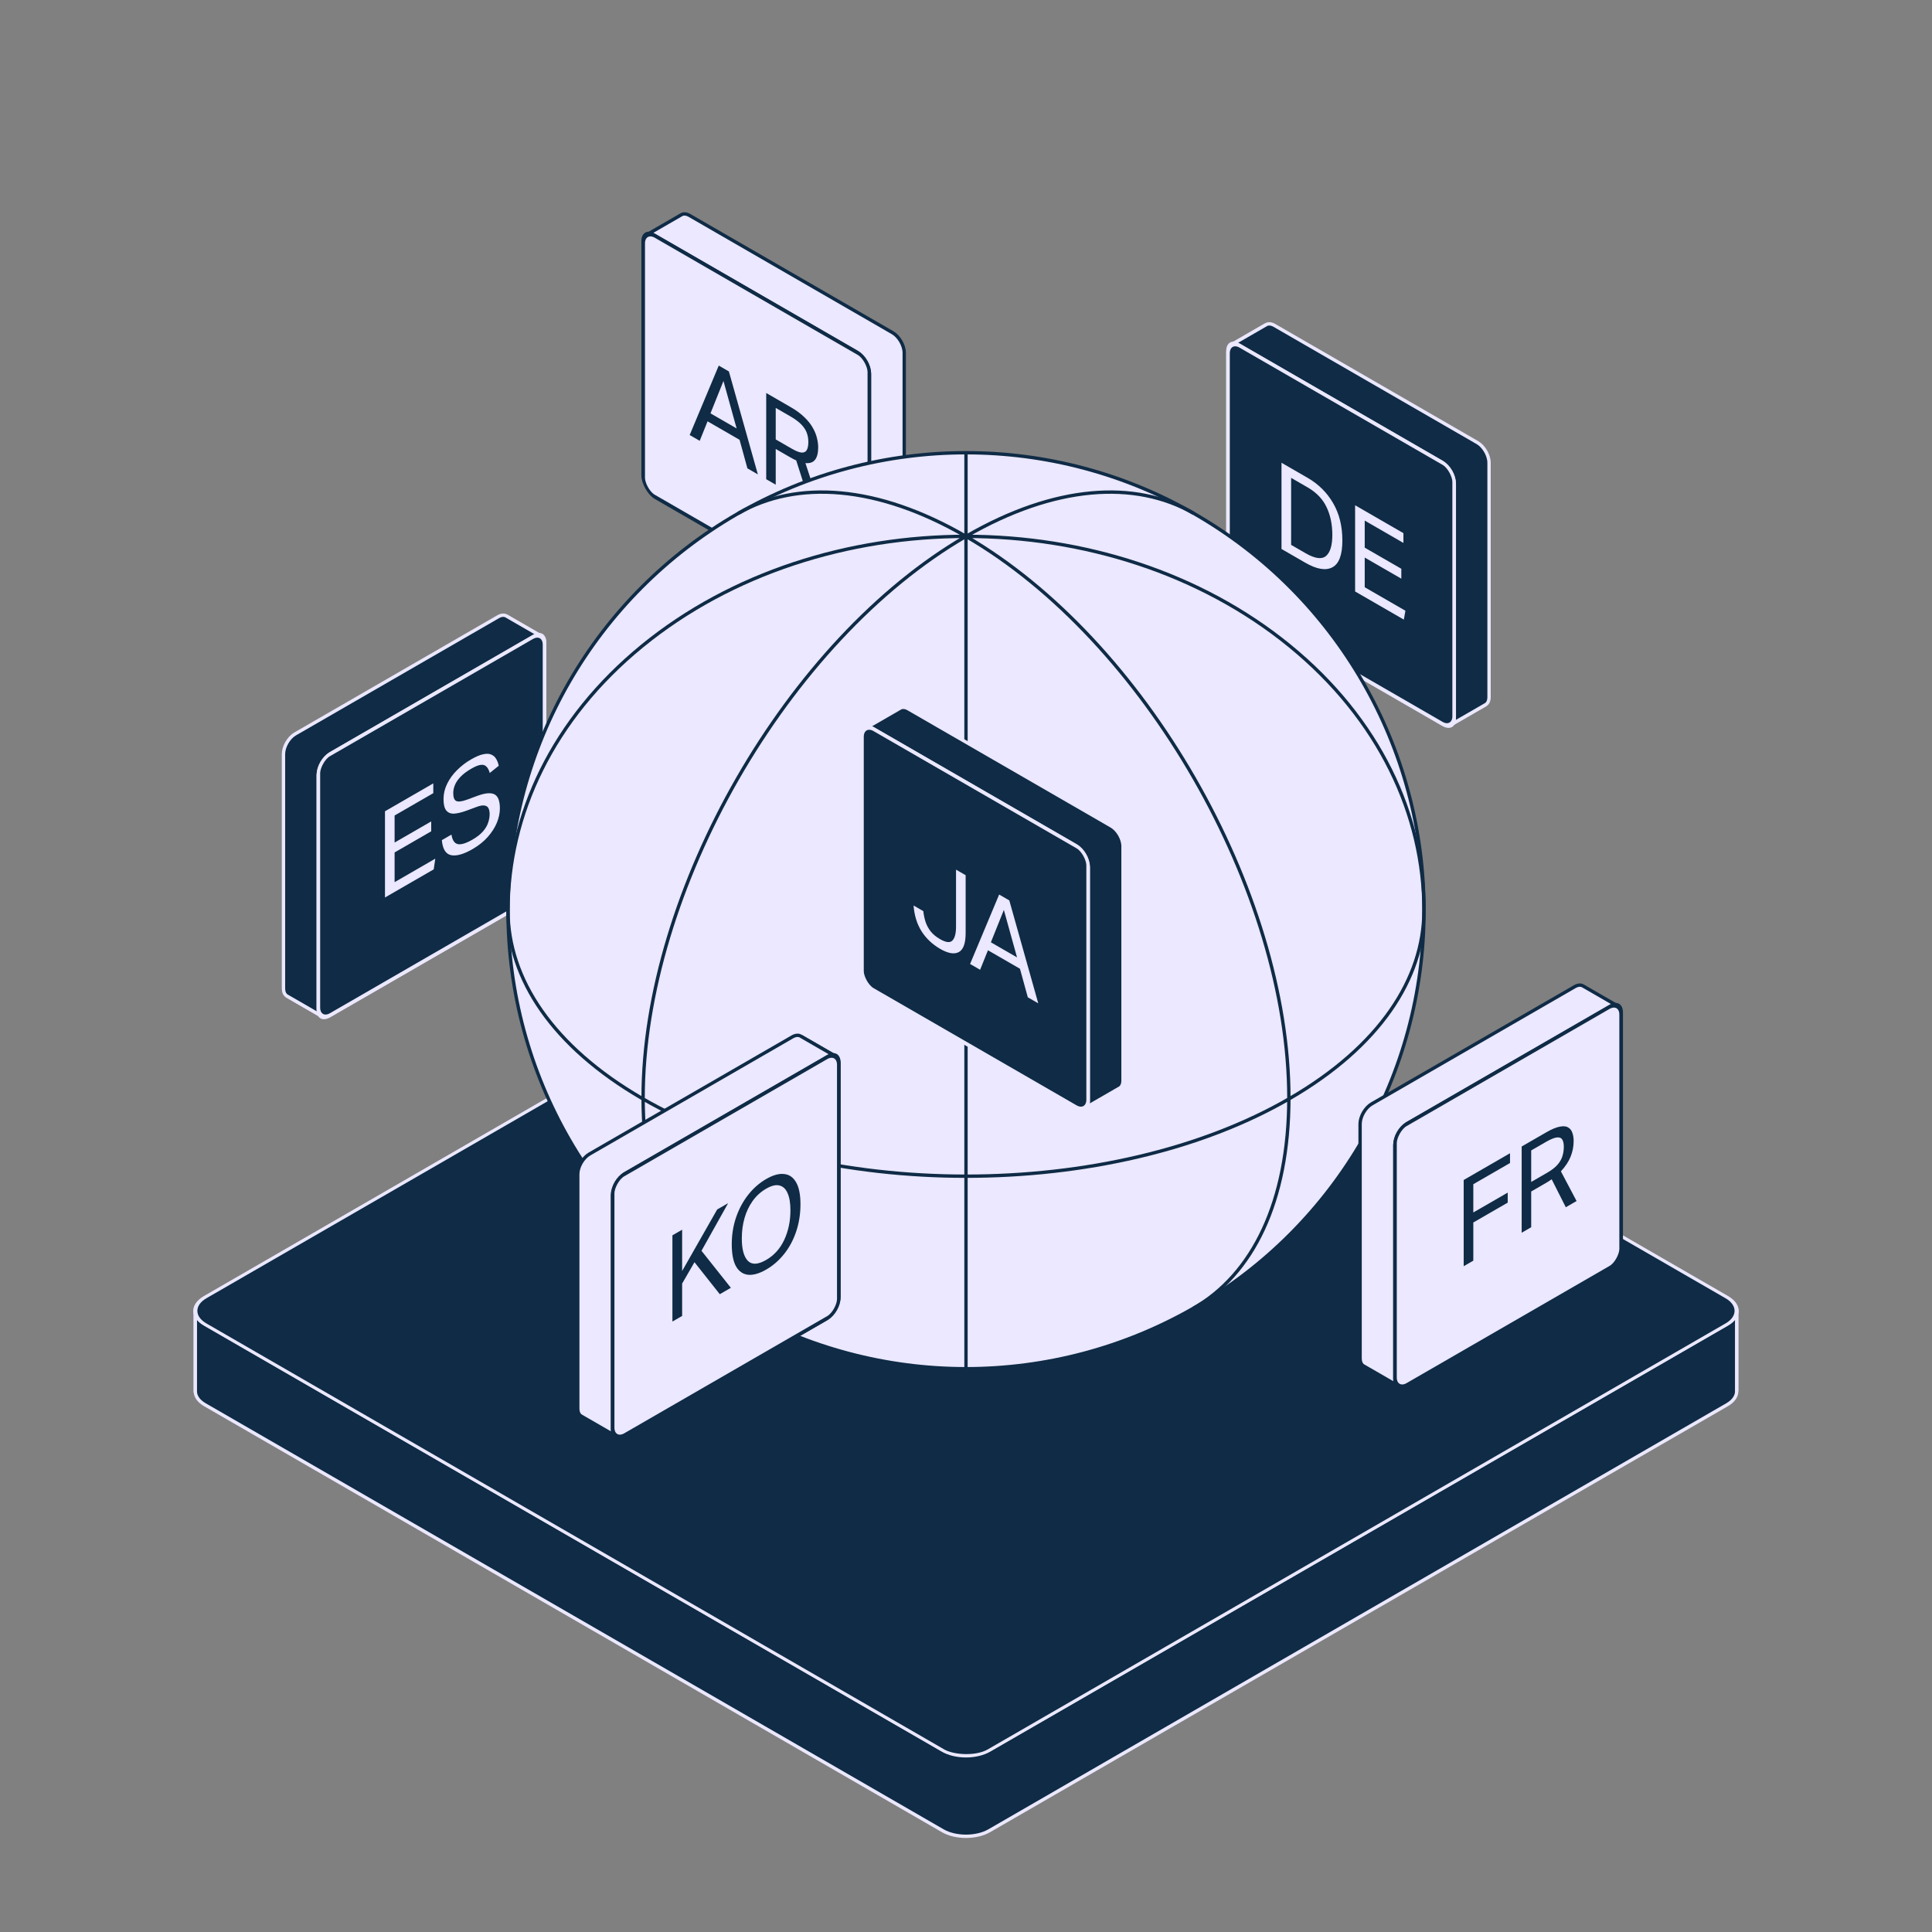 <svg width="576" height="576" viewBox="0 0 576 576" fill="none" xmlns="http://www.w3.org/2000/svg">
<rect x="0" y="0" width="576" height="576" fill="#808080" stroke="none"/>
<path fill-rule="evenodd" clip-rule="evenodd" d="M432.607 216.034C431.975 216.444 431.078 216.411 430.084 215.836L369.571 180.899C367.657 179.794 366.106 177.108 366.106 174.899V105.022C366.106 103.962 366.464 103.204 367.047 102.825L377.439 96.825C376.856 97.204 376.499 97.962 376.499 99.022V168.899C376.499 171.108 378.05 173.794 379.963 174.899L440.476 209.836C441.471 210.411 442.368 210.444 442.999 210.034L432.607 216.034Z" fill="#0F2B46" stroke="#EBE8FF"/>
<path fill-rule="evenodd" clip-rule="evenodd" d="M367.047 102.825C367.679 102.414 368.576 102.448 369.57 103.022L430.084 137.96C431.997 139.064 433.548 141.751 433.548 143.96V213.836C433.548 214.897 433.19 215.654 432.607 216.034L442.999 210.034C443.583 209.654 443.94 208.897 443.94 207.836V137.96C443.94 135.751 442.389 133.064 440.476 131.96L379.963 97.022C378.968 96.448 378.071 96.415 377.439 96.825L367.047 102.825Z" fill="#0F2B46" stroke="#EBE8FF"/>
<rect width="77.874" height="77.877" rx="4" transform="matrix(0.866 0.5 0 1 366.106 101.022)" fill="#0F2B46" stroke="#EBE8FF" stroke-width="1.252"/>
<path d="M382.063 137.966L389.857 142.466C393.079 144.326 395.604 146.828 397.433 149.972C399.283 153.129 400.208 156.843 400.208 161.115C400.208 165.435 399.21 168.111 397.215 169.142C395.24 170.186 392.549 169.724 389.14 167.756L382.063 163.67L382.063 137.966ZM397.215 159.458C397.215 156.314 396.633 153.542 395.469 151.142C394.326 148.754 392.455 146.81 389.857 145.31L384.931 142.466L384.931 162.446L389.265 164.948C392.029 166.544 394.045 166.82 395.313 165.776C396.581 164.708 397.215 162.602 397.215 159.458ZM404.007 150.636L418.411 158.952L418.411 161.868L406.875 155.208L406.875 163.272L417.787 169.572L417.787 172.524L406.875 166.224L406.875 175.08L419.003 182.082L418.535 184.728L404.007 176.34L404.007 150.636Z" fill="#EBE8FF"/>
<path fill-rule="evenodd" clip-rule="evenodd" d="M95.848 302.895C96.48 303.306 97.377 303.272 98.372 302.698L158.885 267.76C160.798 266.656 162.349 263.97 162.349 261.76V191.884C162.349 190.823 161.992 190.066 161.409 189.687L151.016 183.687C151.599 184.066 151.957 184.823 151.957 185.884V255.76C151.957 257.97 150.406 260.656 148.493 261.76L87.98 296.698C86.985 297.272 86.088 297.306 85.456 296.895L95.848 302.895Z" fill="#0F2B46" stroke="#EBE8FF"/>
<path fill-rule="evenodd" clip-rule="evenodd" d="M161.409 189.687C160.777 189.276 159.88 189.309 158.885 189.884L98.372 224.821C96.459 225.926 94.908 228.612 94.908 230.821V300.698C94.908 301.758 95.265 302.516 95.849 302.895L85.456 296.895C84.873 296.516 84.516 295.758 84.516 294.698V224.821C84.516 222.612 86.067 219.926 87.98 218.821L148.493 183.884C149.488 183.309 150.385 183.276 151.016 183.687L161.409 189.687Z" fill="#0F2B46" stroke="#EBE8FF"/>
<rect width="77.874" height="77.877" rx="4" transform="matrix(-0.866 0.5 0 1 162.349 187.884)" fill="#0F2B46" stroke="#EBE8FF" stroke-width="1.252"/>
<path d="M114.779 241.871L129.182 233.555L129.182 236.471L117.647 243.131L117.647 251.195L128.559 244.895L128.559 247.847L117.647 254.147L117.647 263.003L129.775 256.001L129.307 259.187L114.779 267.575L114.779 241.871ZM145.979 242.721C145.979 242.049 145.875 241.485 145.667 241.029C145.459 240.549 145.064 240.261 144.482 240.165C143.9 240.045 143.048 240.201 141.926 240.633L139.12 241.677C137.665 242.205 136.418 242.505 135.379 242.577C134.36 242.613 133.581 242.295 133.04 241.623C132.5 240.951 132.23 239.823 132.23 238.239C132.23 236.655 132.594 235.125 133.321 233.649C134.048 232.173 135.025 230.829 136.252 229.617C137.499 228.369 138.891 227.301 140.429 226.413C141.905 225.561 143.131 225.045 144.108 224.865C145.106 224.649 145.906 224.691 146.509 224.991C147.132 225.255 147.61 225.687 147.943 226.287C148.296 226.875 148.546 227.547 148.691 228.303L146.01 230.463C145.781 229.611 145.459 228.981 145.043 228.573C144.649 228.129 144.087 227.949 143.36 228.033C142.653 228.105 141.697 228.489 140.492 229.185C139.141 229.965 138.07 230.775 137.28 231.615C136.511 232.419 135.961 233.229 135.628 234.045C135.296 234.861 135.129 235.665 135.129 236.457C135.129 237.705 135.42 238.485 136.002 238.797C136.605 239.097 137.675 238.971 139.213 238.419L142.331 237.267C144.638 236.415 146.332 236.265 147.413 236.817C148.494 237.369 149.034 238.773 149.034 241.029C149.034 242.397 148.733 243.819 148.13 245.295C147.527 246.747 146.623 248.157 145.418 249.525C144.212 250.893 142.695 252.105 140.866 253.161C138.247 254.673 136.127 255.273 134.506 254.961C132.885 254.625 131.96 253.131 131.731 250.479L134.599 248.823C134.849 250.455 135.462 251.397 136.439 251.649C137.436 251.889 138.912 251.445 140.866 250.317C142.175 249.561 143.204 248.763 143.952 247.923C144.7 247.059 145.22 246.195 145.511 245.331C145.823 244.431 145.979 243.561 145.979 242.721Z" fill="#EBE8FF"/>
<path fill-rule="evenodd" clip-rule="evenodd" d="M258.253 183.266C257.621 183.676 256.724 183.643 255.729 183.068L195.216 148.131C193.303 147.027 191.752 144.34 191.752 142.131V72.255C191.752 71.194 192.109 70.436 192.692 70.057L203.085 64.057C202.502 64.436 202.144 65.194 202.144 66.255V136.131C202.144 138.34 203.695 141.027 205.608 142.131L266.121 177.068C267.116 177.643 268.013 177.676 268.645 177.266L258.253 183.266Z" fill="#EBE8FF"/>
<path fill-rule="evenodd" clip-rule="evenodd" d="M192.692 70.057C193.324 69.647 194.221 69.68 195.216 70.255L255.729 105.192C257.642 106.296 259.193 108.983 259.193 111.192V181.068C259.193 182.129 258.836 182.887 258.253 183.266L268.645 177.266C269.228 176.887 269.585 176.129 269.585 175.068V105.192C269.585 102.983 268.034 100.296 266.121 99.192L205.608 64.255C204.613 63.68 203.716 63.647 203.085 64.057L192.692 70.057Z" fill="#EBE8FF" stroke="#0F2B46"/>
<rect width="77.874" height="77.877" rx="4" transform="matrix(0.866 0.5 0 1 191.752 68.255)" fill="#EBE8FF" stroke="#0F2B46" stroke-width="1.252"/>
<path d="M220.49 131.118L210.95 125.61L208.612 131.424L205.619 129.696L214.286 108.996L217.31 110.742L225.946 141.433L222.828 139.632L220.49 131.118ZM215.689 113.586L211.823 123.234L219.617 127.734L215.689 113.586ZM228.435 117.165L235.73 121.378C237.393 122.338 238.754 123.34 239.814 124.384C240.895 125.416 241.726 126.46 242.308 127.516C242.911 128.56 243.327 129.58 243.556 130.576C243.805 131.56 243.93 132.496 243.93 133.384C243.93 135.016 243.628 136.234 243.026 137.038C242.423 137.842 241.456 138.184 240.126 138.064L244.803 152.32L241.591 150.466L237.383 137.272C236.801 137.008 236.229 136.714 235.668 136.39L231.272 133.852L231.272 144.508L228.435 142.869L228.435 117.165ZM240.999 131.764C240.999 130.804 240.843 129.898 240.531 129.046C240.22 128.194 239.679 127.366 238.91 126.562C238.141 125.758 237.05 124.948 235.637 124.132L231.272 121.612L231.272 131.008L236.011 133.744C237.341 134.512 238.359 134.908 239.066 134.932C239.794 134.944 240.292 134.668 240.563 134.104C240.854 133.528 240.999 132.748 240.999 131.764Z" fill="#0F2B46"/>
<path fill-rule="evenodd" clip-rule="evenodd" d="M58.236 390.985C58.156 389.48 59.111 387.96 61.101 386.811L281.071 259.811C284.898 257.602 291.101 257.602 294.928 259.811L514.898 386.811C516.735 387.871 517.69 389.248 517.763 390.637V414.637C517.69 413.248 516.735 411.871 514.898 410.811L294.928 283.811C291.101 281.602 284.898 281.602 281.071 283.811L61.101 410.811C59.111 411.96 58.156 413.48 58.236 414.985V390.985Z" fill="#0F2B46" stroke="#EBE8FF" stroke-linejoin="round"/>
<path fill-rule="evenodd" clip-rule="evenodd" d="M517.763 390.637C517.843 392.142 516.888 393.662 514.898 394.811L294.928 521.811C291.102 524.02 284.898 524.02 281.071 521.811L61.101 394.811C59.264 393.751 58.309 392.374 58.236 390.985V414.985C58.309 416.374 59.264 417.751 61.101 418.811L281.071 545.811C284.898 548.02 291.102 548.02 294.928 545.811L514.898 418.811C516.888 417.662 517.843 416.142 517.763 414.637V390.637Z" fill="#0F2B46" stroke="#EBE8FF" stroke-linejoin="round"/>
<rect width="270" height="270" rx="8" transform="matrix(0.866 -0.5 0.866 0.5 54.173 390.811)" fill="#0F2B46" stroke="#EBE8FF"/>
<circle cx="287.998" cy="271.52" r="136.544" fill="#EBE8FF" stroke="#0F2B46" stroke-linejoin="round"/>
<path d="M191.449 192.601L191.133 192.214L191.449 192.601ZM288 159.912V159.412V159.912ZM384.552 192.601L384.236 192.988L384.552 192.601ZM384.535 327.485L384.786 327.917L384.535 327.485ZM287.991 350.667V350.167V350.167V350.667ZM191.446 327.485L191.697 327.052L191.446 327.485ZM287.996 159.913L288.247 160.345L287.996 159.913ZM287.998 159.912L288.249 159.48L287.998 159.912ZM191.766 192.988C218.326 171.279 253.155 160.412 288 160.412V159.412C252.957 159.412 217.896 170.339 191.133 192.214L191.766 192.988ZM288 160.412C322.846 160.412 357.675 171.278 384.236 192.988L384.869 192.214C358.105 170.339 323.044 159.412 288 159.412V160.412ZM151.956 271.519C151.956 243.12 165.21 214.694 191.766 192.988L191.133 192.214C164.365 214.093 150.956 242.794 150.956 271.519H151.956ZM384.236 192.988C410.792 214.694 424.045 243.12 424.045 271.519H425.045C425.045 242.794 411.636 214.093 384.869 192.214L384.236 192.988ZM384.285 327.052C357.719 342.453 322.868 350.167 287.991 350.167V351.167C322.998 351.167 358.032 343.427 384.786 327.917L384.285 327.052ZM287.991 350.167C253.113 350.167 218.263 342.453 191.697 327.052L191.196 327.917C217.95 343.427 252.984 351.167 287.991 351.167V350.167ZM191.697 327.052C165.129 311.65 151.956 291.533 151.956 271.517H150.956C150.956 292.014 164.444 312.409 191.196 327.917L191.697 327.052ZM424.026 271.517C424.026 291.533 410.853 311.65 384.285 327.052L384.786 327.917C411.538 312.409 425.026 292.014 425.026 271.517H424.026ZM192.235 327.323C192.235 296.612 202.975 262.55 220.363 232.31C237.751 202.07 261.759 175.7 288.247 160.345L287.746 159.48C261.07 174.944 236.948 201.46 219.496 231.811C202.044 262.163 191.235 296.396 191.235 327.323H192.235ZM220.37 389.574C203.048 379.644 192.235 358.151 192.235 327.323H191.235C191.235 358.36 202.129 380.27 219.872 390.441L220.37 389.574ZM288.247 160.345C314.634 145.049 338.415 143.609 355.609 153.458L356.106 152.59C338.494 142.502 314.314 144.078 287.746 159.48L288.247 160.345ZM287.747 160.345C314.235 175.7 338.244 202.07 355.631 232.31C373.019 262.549 383.759 296.612 383.759 327.323H384.759C384.759 296.396 373.95 262.162 356.498 231.811C339.046 201.46 314.924 174.944 288.249 159.48L287.747 160.345ZM220.39 153.455C237.584 143.609 261.363 145.05 287.747 160.345L288.249 159.48C261.683 144.079 237.505 142.502 219.893 152.587L220.39 153.455ZM383.759 327.323C383.759 358.16 372.94 379.657 355.608 389.583L356.105 390.45C373.858 380.283 384.759 358.37 384.759 327.323H383.759ZM287.497 134.8V408.237H288.497V134.8H287.497Z" fill="#0F2B46"/>
<path fill-rule="evenodd" clip-rule="evenodd" d="M183.582 428.144C184.214 428.555 185.11 428.521 186.105 427.947L246.618 393.01C248.532 391.905 250.083 389.219 250.083 387.01V317.133C250.083 316.073 249.725 315.315 249.142 314.936L238.75 308.936C239.333 309.315 239.69 310.073 239.69 311.133V381.01C239.69 383.219 238.139 385.905 236.226 387.01L175.713 421.947C174.718 422.521 173.821 422.555 173.189 422.144L183.582 428.144Z" fill="#0F2B46" stroke="#0F2B46"/>
<path fill-rule="evenodd" clip-rule="evenodd" d="M249.142 314.936C248.51 314.525 247.613 314.559 246.619 315.133L186.105 350.07C184.192 351.175 182.641 353.861 182.641 356.07V425.947C182.641 427.007 182.999 427.765 183.582 428.144L173.19 422.144C172.606 421.765 172.249 421.007 172.249 419.947V350.07C172.249 347.861 173.8 345.175 175.713 344.07L236.226 309.133C237.221 308.559 238.118 308.525 238.75 308.936L249.142 314.936Z" fill="#EBE8FF" stroke="#0F2B46"/>
<rect width="77.874" height="77.877" rx="4" transform="matrix(-0.866 0.5 0 1 250.083 313.133)" fill="#EBE8FF" stroke="#0F2B46" stroke-width="1.252"/>
<path d="M200.472 368.298L203.371 366.624L203.371 378.936L213.815 360.594L217.089 358.704L209.139 372.906L217.899 383.94L214.595 385.848L207.05 376.308L203.371 382.68L203.371 392.328L200.472 394.002L200.472 368.298ZM218.166 370.97C218.166 368.09 218.602 365.39 219.475 362.87C220.348 360.35 221.554 358.118 223.092 356.174C224.65 354.218 226.428 352.664 228.423 351.512C230.46 350.336 232.237 349.838 233.754 350.018C235.292 350.162 236.487 350.984 237.339 352.484C238.212 353.972 238.649 356.156 238.649 359.036C238.649 361.916 238.223 364.622 237.371 367.154C236.539 369.65 235.354 371.87 233.816 373.814C232.278 375.758 230.48 377.324 228.423 378.512C226.407 379.676 224.619 380.192 223.06 380.06C221.522 379.892 220.317 379.064 219.444 377.576C218.592 376.052 218.166 373.85 218.166 370.97ZM221.159 369.206C221.159 372.422 221.761 374.654 222.967 375.902C224.172 377.126 225.991 377.036 228.423 375.632C230.792 374.264 232.59 372.266 233.816 369.638C235.043 366.986 235.656 364.052 235.656 360.836C235.656 358.7 235.375 357.002 234.814 355.742C234.274 354.47 233.463 353.702 232.382 353.438C231.322 353.162 230.002 353.48 228.423 354.392C226.822 355.316 225.482 356.534 224.401 358.046C223.32 359.558 222.51 361.262 221.969 363.158C221.429 365.054 221.159 367.07 221.159 369.206Z" fill="#0F2B46"/>
<path fill-rule="evenodd" clip-rule="evenodd" d="M416.826 413.182C417.458 413.592 418.355 413.559 419.35 412.984L479.863 378.047C481.776 376.943 483.327 374.256 483.327 372.047V302.171C483.327 301.11 482.97 300.353 482.386 299.973L471.994 293.973C472.577 294.353 472.935 295.11 472.935 296.171V366.047C472.935 368.256 471.384 370.943 469.47 372.047L408.957 406.984C407.963 407.559 407.066 407.592 406.434 407.182L416.826 413.182Z" fill="#0F2B46"/>
<path fill-rule="evenodd" clip-rule="evenodd" d="M482.386 299.973C481.755 299.563 480.858 299.596 479.863 300.171L419.35 335.108C417.437 336.212 415.886 338.899 415.886 341.108V410.984C415.886 412.045 416.243 412.803 416.826 413.182L406.434 407.182C405.851 406.803 405.493 406.045 405.493 404.984V335.108C405.493 332.899 407.044 330.212 408.958 329.108L469.471 294.171C470.465 293.596 471.362 293.563 471.994 293.973L482.386 299.973Z" fill="#EBE8FF" stroke="#0F2B46"/>
<rect width="77.874" height="77.877" rx="4" transform="matrix(-0.866 0.5 0 1 483.327 298.171)" fill="#EBE8FF" stroke="#0F2B46" stroke-width="1.252"/>
<path d="M436.38 351.798L450.191 343.823L450.191 346.739L439.248 353.058L439.248 361.482L449.506 355.559L449.506 358.547L439.248 364.47L439.248 375.846L436.38 377.502L436.38 351.798ZM453.666 341.817L460.961 337.605C462.624 336.645 463.986 336.075 465.046 335.895C466.126 335.679 466.958 335.763 467.54 336.147C468.142 336.495 468.558 337.035 468.787 337.767C469.036 338.463 469.161 339.255 469.161 340.143C469.161 341.775 468.86 343.341 468.257 344.841C467.654 346.341 466.688 347.799 465.357 349.215L470.034 358.071L466.823 359.925L462.614 351.591C462.032 351.999 461.46 352.365 460.899 352.689L456.503 355.227L456.503 365.883L453.666 367.521L453.666 341.817ZM466.23 341.907C466.23 340.947 466.074 340.221 465.763 339.729C465.451 339.237 464.911 339.033 464.141 339.117C463.372 339.201 462.281 339.651 460.868 340.467L456.503 342.987L456.503 352.383L461.242 349.647C462.572 348.879 463.591 348.099 464.297 347.307C465.025 346.479 465.524 345.627 465.794 344.751C466.085 343.839 466.23 342.891 466.23 341.907Z" fill="#0F2B46"/>
<path fill-rule="evenodd" clip-rule="evenodd" d="M323.483 330.359C322.851 330.77 321.954 330.736 320.96 330.162L260.447 295.224C258.533 294.12 256.982 291.434 256.982 289.224V219.348C256.982 218.287 257.34 217.53 257.923 217.151L268.315 211.151C267.732 211.53 267.375 212.287 267.375 213.348V283.224C267.375 285.434 268.926 288.12 270.839 289.224L331.352 324.162C332.347 324.736 333.244 324.77 333.875 324.359L323.483 330.359Z" fill="#0F2B46" stroke="#EBE8FF"/>
<path fill-rule="evenodd" clip-rule="evenodd" d="M257.923 217.151C258.555 216.74 259.452 216.773 260.446 217.348L320.96 252.285C322.873 253.39 324.424 256.076 324.424 258.285V328.162C324.424 329.222 324.066 329.98 323.483 330.359L333.875 324.359C334.459 323.98 334.816 323.222 334.816 322.162V252.285C334.816 250.076 333.265 247.39 331.352 246.285L270.839 211.348C269.844 210.773 268.947 210.74 268.315 211.151L257.923 217.151Z" fill="#0F2B46" stroke="#EBE8FF"/>
<rect width="77.874" height="77.877" rx="4" transform="matrix(0.866 0.5 0 1 256.982 215.348)" fill="#0F2B46" stroke="#EBE8FF" stroke-width="1.252"/>
<path d="M285.026 276.263L285.026 259.271L287.894 260.927L287.894 278.171C287.894 281.219 287.219 283.109 285.868 283.841C284.517 284.573 282.667 284.261 280.318 282.904C277.99 281.56 276.141 279.82 274.769 277.684C273.397 275.524 272.597 272.95 272.368 269.962L275.268 271.636C275.392 272.764 275.621 273.844 275.953 274.876C276.286 275.884 276.795 276.826 277.481 277.702C278.167 278.554 279.092 279.316 280.256 279.988C282.002 280.997 283.228 281.141 283.935 280.421C284.662 279.689 285.026 278.303 285.026 276.263ZM304.087 288.816L294.547 283.308L292.209 289.122L289.216 287.394L297.883 266.694L300.907 268.44L309.543 299.13L306.426 297.33L304.087 288.816ZM299.286 271.284L295.42 280.932L303.215 285.432L299.286 271.284Z" fill="#EBE8FF"/>
</svg>
